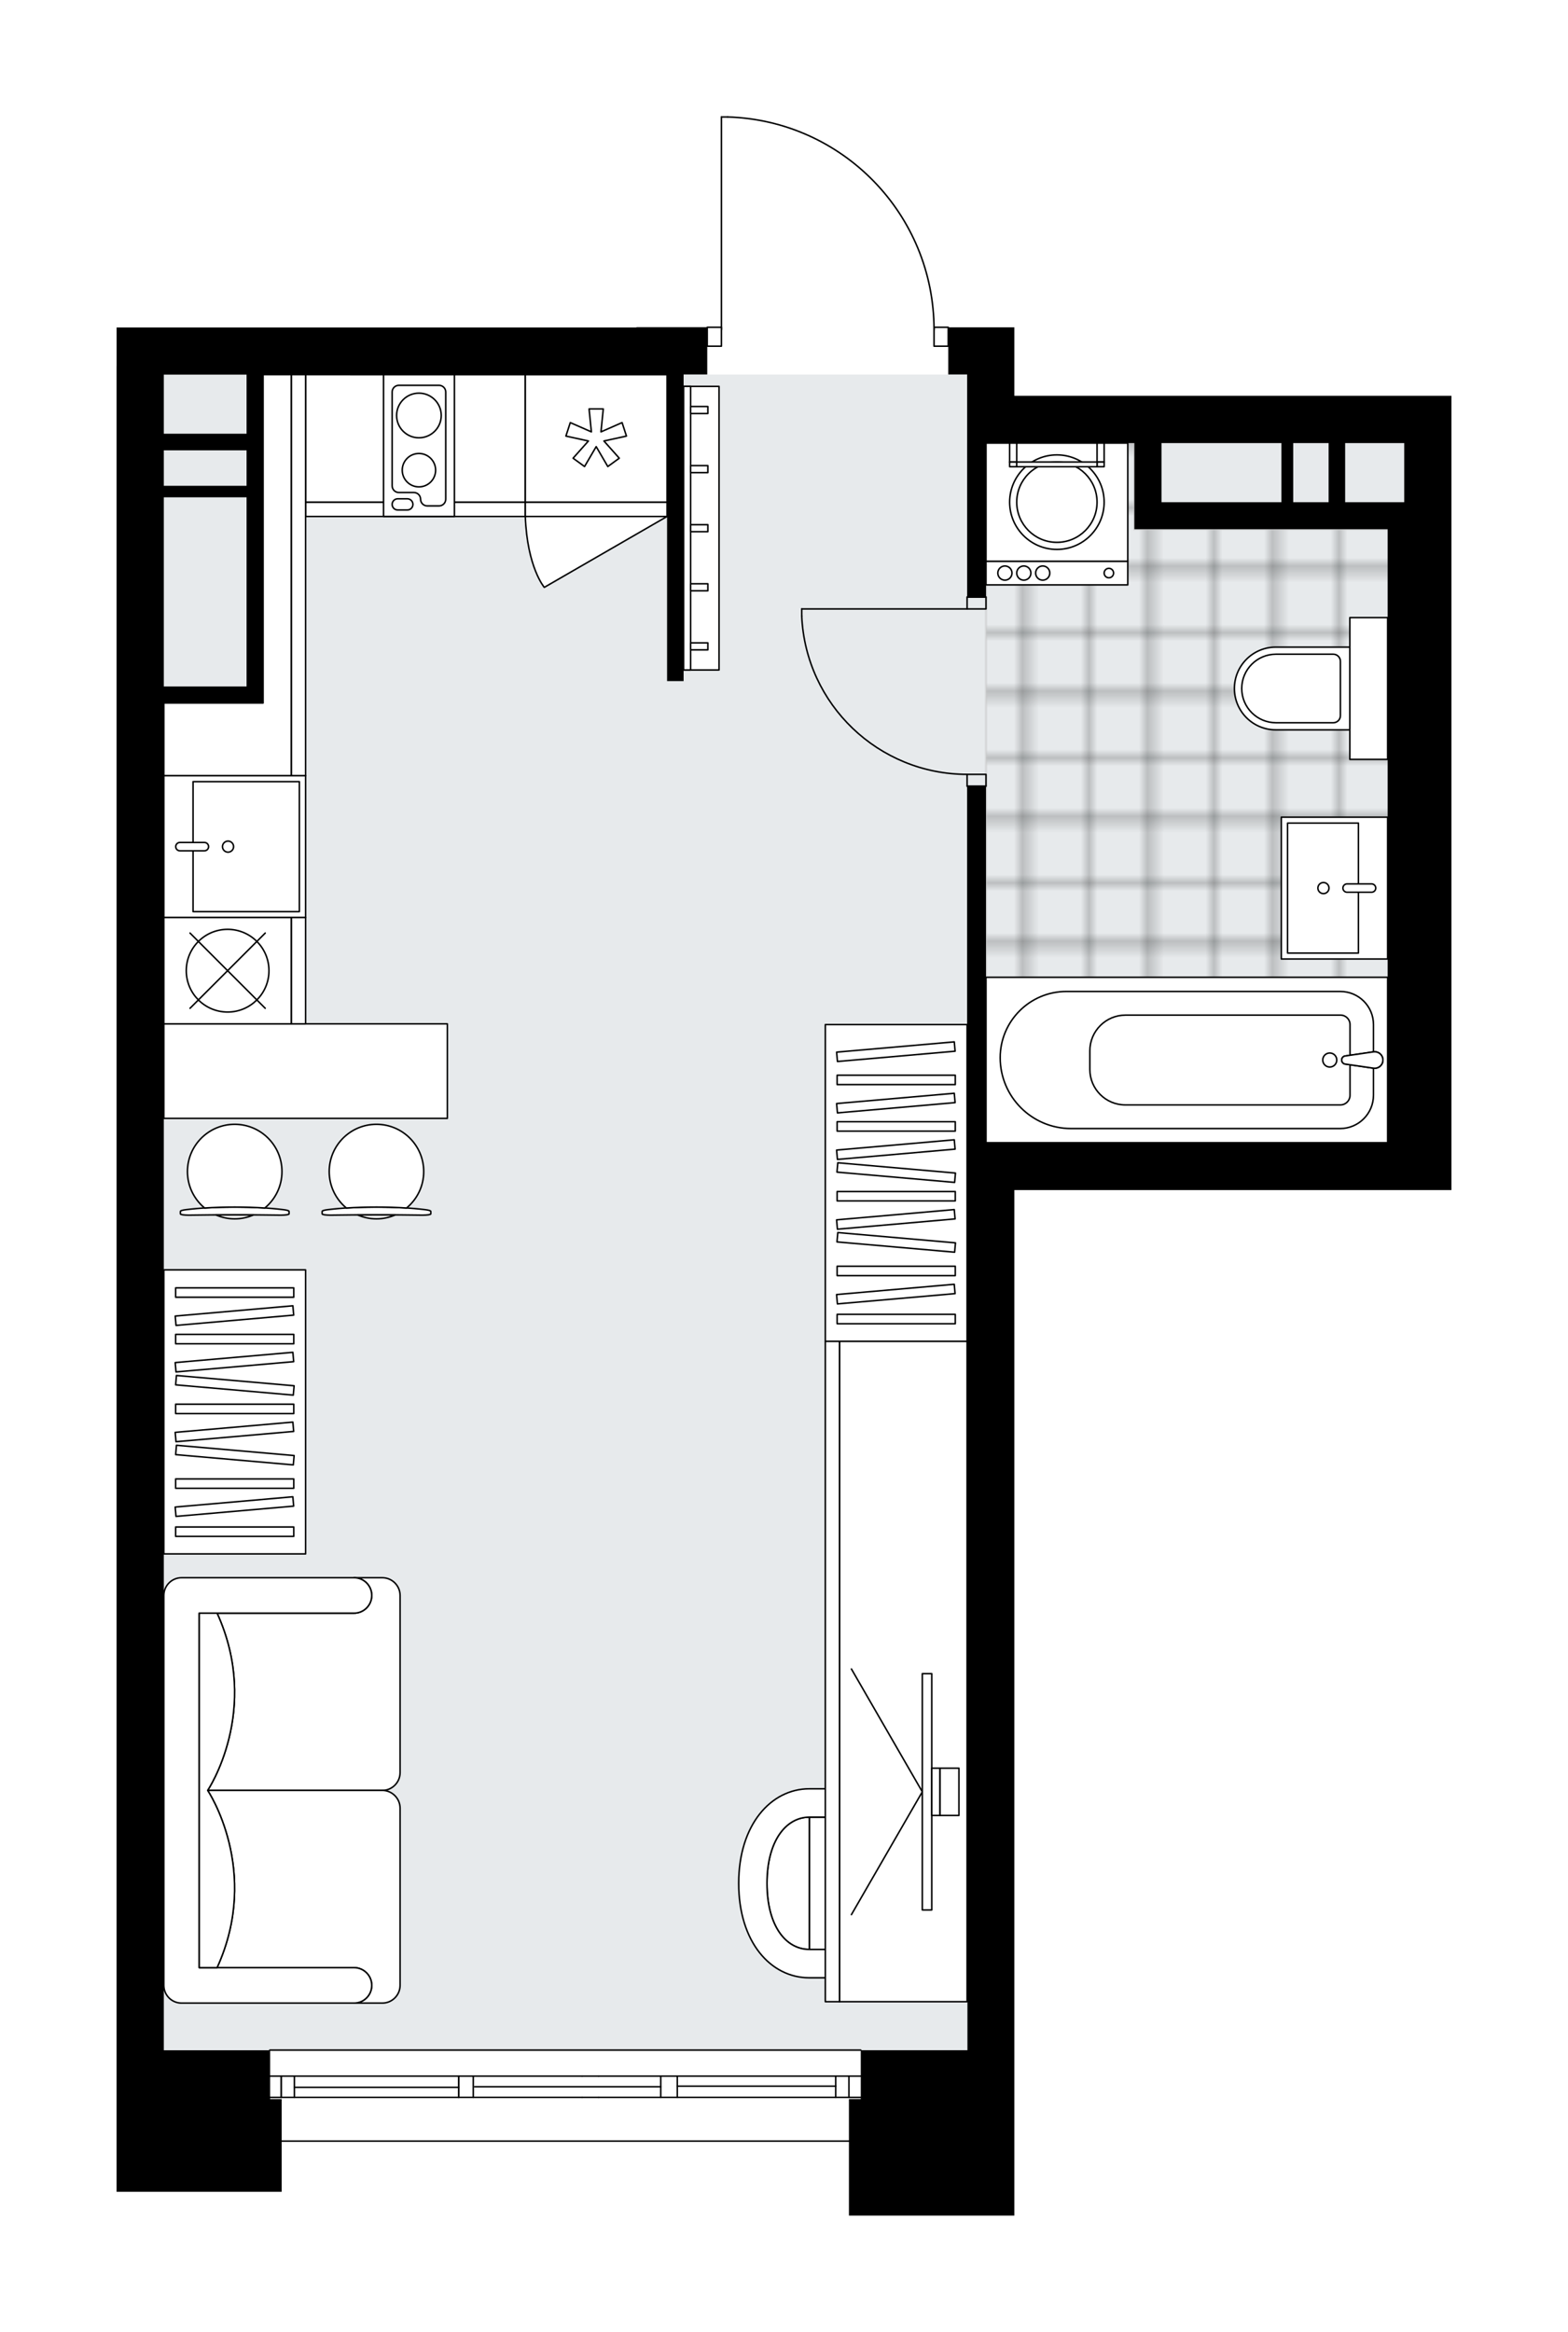 <svg xmlns="http://www.w3.org/2000/svg" xmlns:xlink="http://www.w3.org/1999/xlink" height="2000px" id="Layer_1" style="enable-background:new 0 0 1345.28 2000;" version="1.1" viewBox="0 0 1345.28 2000" width="1345.28px" x="0px" y="0px" xml:space="preserve">
<style type="text/css">
	.st0{fill:none;}
	.st1{opacity:0.5;fill:none;stroke:#121617;stroke-width:0.4;stroke-miterlimit:10;}
	.st2{fill:#FFFFFF;}
	.st3{fill:#E7EAEC;}
	
		.st4{fill:url(#SVGID_1_);stroke:#C8C8C8;stroke-width:2;stroke-linecap:round;stroke-linejoin:round;stroke-miterlimit:10;stroke-opacity:0.5;}
	.st5{fill:none;stroke:#000000;stroke-width:1.3;stroke-linecap:round;stroke-linejoin:round;stroke-miterlimit:10;}
	.st6{fill:#FFFFFF;stroke:#000000;stroke-width:1.3;stroke-linecap:round;stroke-linejoin:round;stroke-miterlimit:10;}
	.st7{fill:none;stroke:#000000;stroke-width:1.3;stroke-linecap:round;stroke-linejoin:round;}
	.st8{fill:none;stroke:#000000;stroke-width:1.3;stroke-linecap:round;stroke-linejoin:round;stroke-dasharray:10.137,10.137;}
	.st9{fill:none;stroke:#000000;stroke-width:1.3;stroke-linecap:round;stroke-linejoin:round;stroke-dasharray:10.091,10.091;}
	.st10{font-family: 'Arial-BoldMT','Arial'; font-weight:bold;}
	.st11{font-size:107.262px;}
	.st12{font-size:89.385px;}
	.st13{font-family: 'ArialMT','Arial';}
	.st14{font-size:40px;}
</style>
<pattern height="14.57" id="New_Pattern_Swatch_3" patternUnits="userSpaceOnUse" style="overflow:visible;" viewBox="7.49 -22.06 14.57 14.57" width="14.57" x="-496.38" y="-1755.34">
	<g>
		<rect class="st0" height="14.57" width="14.57" x="7.49" y="-22.06" />
		<g>
			<rect class="st1" height="7.29" width="7.29" x="14.77" y="-7.49" />
		</g>
		<g>
			<rect class="st1" height="7.29" width="7.29" x="0.2" y="-7.49" />
		</g>
		<g>
			<rect class="st1" height="7.29" width="7.29" x="22.06" y="-14.77" />
		</g>
		<g>
			<rect class="st1" height="7.29" width="7.29" x="7.49" y="-14.77" />
			<rect class="st1" height="7.29" width="7.29" x="14.77" y="-22.06" />
		</g>
		<g>
			<rect class="st1" height="7.29" width="7.29" x="0.2" y="-22.06" />
		</g>
		<g>
			<rect class="st1" height="7.29" width="7.29" x="22.06" y="-29.35" />
		</g>
		<g>
			<rect class="st1" height="7.29" width="7.29" x="7.49" y="-29.35" />
		</g>
	</g>
</pattern>
<path class="st2" d="M1245.28,339.49v640.69v15.01v25.55h-375  v534.94v40.56v24.36v179.76v22.91v77.04H728.34v-63.25H241.67v42.84H100v-43.46v-280.77V314.07h0.03v-33.19h445.95v-0.26h60.16  c0.04-0.32,0.3-0.56,0.63-0.56h11.51l0-179.73c0-0.36,0.29-0.65,0.65-0.65h5.31c0.01,0,0.01,0,0.02,0  c47.88,1.42,92.63,21.13,126,55.5c32.74,33.72,51.04,77.98,51.71,124.89l11.54,0c0.36,0,0.65,0.29,0.65,0.65v0.04h15.57h40.53v58.74  h334.47H1245.28z" id="background" />
<g id="floor">
	<polygon class="st3" points="1204.73,980.12 1204.73,380.04 829.72,380.04 829.72,321.25 586.5,321.25 586.5,321.35 140.56,321.35    140.56,1555.68 140.56,1555.68 140.56,1758.48 837.82,1758.48 837.82,1555.68 829.74,1555.68 829.74,980.12  " />
	<pattern id="SVGID_1_" patternTransform="matrix(7.151 0 0 7.151 43152.715 29774.973)" xlink:href="#New_Pattern_Swatch_3">
	</pattern>
	<polygon class="st4" points="973.21,454.01 973.21,380.04 845.95,380.04 845.95,980.12 1192.57,980.12 1192.57,454.01  " />
	<g id="LINE_00000119098228546618416320000018157459705415284916_">
		<line class="st5" x1="231.45" x2="738.49" y1="1758.38" y2="1758.38" />
	</g>
	<g id="LINE_00000028327034000099813400000017030681561637612443_">
		<line class="st5" x1="241.22" x2="241.22" y1="1780.68" y2="1798.92" />
	</g>
	<g id="LINE_00000176726266039636044600000011341353448011239809_">
		<line class="st5" x1="728.35" x2="728.35" y1="1780.68" y2="1798.92" />
	</g>
	<g id="LINE_00000152248858331281597410000012874481105422053301_">
		<line class="st5" x1="717" x2="581.09" y1="1789.29" y2="1789.29" />
	</g>
	<g id="LINE_00000067210618370801365360000005604822710967153806_">
		<line class="st5" x1="717" x2="717" y1="1798.92" y2="1780.68" />
	</g>
	<g id="LINE_00000166658277296199294450000001202941459512414606_">
		<line class="st5" x1="241.22" x2="241.22" y1="1780.68" y2="1798.92" />
	</g>
	<g id="LINE_00000152979026634986755560000009878484967420671912_">
		<line class="st5" x1="252.57" x2="252.57" y1="1798.92" y2="1780.68" />
		<line class="st5" x1="393.49" x2="393.49" y1="1780.68" y2="1798.92" />
		<line class="st5" x1="393.49" x2="393.49" y1="1780.68" y2="1798.92" />
		<line class="st5" x1="406.05" x2="406.05" y1="1798.92" y2="1780.68" />
	</g>
	<g id="LINE_00000176745625944501410250000001790916371001598113_">
		<line class="st5" x1="229.14" x2="214.95" y1="1798.92" y2="1798.92" />
	</g>
	<g id="LINE_00000135653614659689448300000001303414201378680717_">
		<line class="st5" x1="214.95" x2="229.14" y1="1780.68" y2="1780.68" />
	</g>
	<g id="LINE_00000152951224644485718490000004129926416084253595_">
		<line class="st5" x1="738.49" x2="231.45" y1="1836.42" y2="1836.42" />
	</g>
	<g id="LINE_00000159442895792274017410000002263712706223718326_">
		<line class="st5" x1="581.09" x2="581.09" y1="1780.68" y2="1798.92" />
	</g>
	<g id="LINE_00000152246064133511754350000006017779021245221808_">
		<line class="st5" x1="513.6" x2="499.41" y1="1798.92" y2="1798.92" />
	</g>
	<g id="LINE_00000018928643297739171280000003110669770840985503_">
		<line class="st5" x1="566.9" x2="566.9" y1="1798.92" y2="1780.68" />
	</g>
	<g id="LINE_00000125565070794064256720000015885314350358100910_">
		<line class="st5" x1="499.41" x2="513.6" y1="1780.68" y2="1780.68" />
	</g>
	<g id="LINE_00000168110847245932870750000002932848579495749550_">
		<line class="st5" x1="566.9" x2="407.27" y1="1789.8" y2="1789.8" />
	</g>
	<g id="LWPOLYLINE_00000134966099487481825330000009837024651714415241_">
		<line class="st5" x1="513.6" x2="738.49" y1="1780.68" y2="1780.68" />
	</g>
	<g id="LWPOLYLINE_00000046315191625177291900000002460935508805850758_">
		<line class="st5" x1="499.41" x2="229.14" y1="1780.68" y2="1780.68" />
	</g>
	<g id="LWPOLYLINE_00000054946823896762758900000017795539398997943962_">
		<line class="st5" x1="214.95" x2="231.45" y1="1780.68" y2="1780.68" />
	</g>
	<g id="LWPOLYLINE_00000105390432165605396930000017752063927919365282_">
		<line class="st5" x1="513.6" x2="738.49" y1="1798.92" y2="1798.92" />
	</g>
	<g id="LWPOLYLINE_00000035503222607524474010000007043110861489273751_">
		<line class="st5" x1="499.41" x2="229.14" y1="1798.92" y2="1798.92" />
	</g>
	<g id="LWPOLYLINE_00000178894214431817307050000007195273113980058291_">
		<line class="st5" x1="214.95" x2="231.45" y1="1798.92" y2="1798.92" />
	</g>
	<line class="st5" x1="393.49" x2="252.57" y1="1790.31" y2="1790.31" />
	<g id="LWPOLYLINE_00000060714920698635693890000003255794938940053152_">
		<rect class="st5" height="16.22" width="12.16" x="801.37" y="280.71" />
	</g>
	<g id="LWPOLYLINE_00000106836986384334915820000014648630284128335031_">
		<rect class="st5" height="16.22" width="12.16" x="606.77" y="280.71" />
	</g>
	<g id="LWPOLYLINE_00000046327699437206019200000000339887468981790873_">
		<path class="st5" d="M624.25,100.33c98.65,2.92,177.11,83.74,177.11,182.43" />
	</g>
	<g id="LINE_00000027582234036731860670000009928455767043967902_">
		<line class="st5" x1="618.94" x2="618.94" y1="282.76" y2="100.33" />
	</g>
	<g id="LINE_00000086650872100497879400000012588509357729678253_">
		<line class="st5" x1="618.94" x2="624.25" y1="100.33" y2="100.33" />
	</g>
	<g id="LWPOLYLINE_00000177458685802110083300000001925805170810807988_">
		<rect class="st5" height="10.14" width="16.22" x="829.74" y="512.14" />
	</g>
	<g id="LWPOLYLINE_00000182505448566401410280000014562324332508799895_">
		<rect class="st5" height="10.14" width="16.22" x="829.74" y="664.17" />
	</g>
	<g id="LINE_00000072242784345429444020000006059620924220707737_">
		<line class="st5" x1="829.74" x2="845.96" y1="512.14" y2="512.14" />
	</g>
	<g id="LINE_00000025421407243046362200000015891509076209081998_">
		<line class="st5" x1="829.74" x2="845.95" y1="674.3" y2="674.3" />
	</g>
	<g id="LINE_00000047053859663187146420000003329670883147893145_">
		<line class="st5" x1="829.74" x2="687.85" y1="522.28" y2="522.28" />
	</g>
	<g id="ARC_00000033359204364617542210000017038162648206907835_">
		<path class="st5" d="M829.74,664.17c-76-0.05-138.51-59.89-141.89-135.81" />
	</g>
	<g id="LINE_00000065055543859113307970000016634939766097705148_">
		<line class="st5" x1="687.85" x2="687.85" y1="522.28" y2="528.36" />
	</g>
	<path d="M870.28,339.49v-58.74h-40.53h-16.2v40.43h16.2v18.31v40.56v132.09h16.23V380.05h127.25v73.88h11.65h11.65h194.02v526.25   H870.28h-24.33V674.25h-16.23v305.92v6.98v568.52h0.3v40.56v24.36v137.88h-91.53v41.88h-10.14v99.96h141.93v-77.04v-22.91v-179.76   v-24.36v-40.56v-534.94h375v-25.55v-15.01V339.49h-40.53H870.28z M1099.39,430.75H996.54v-50.7h102.85V430.75z M1139.89,430.75   h-30.36v-50.7h30.36V430.75z M1204.75,430.75h-50.67v-50.7h50.67V430.75z" />
	<path d="M545.98,280.89H100.03v33.19H100v1241.61v280.77v43.46h141.67v-79.54h-9.91v-41.88h-91.2v-202.81l0,0V603.01h85.17v-10.14   V321.32h346.59v262.86h14.19V321.32v-0.13h20.28v-40.56h-60.81V280.89z M211.54,588.79h-70.98V426.54h70.98V588.79z M211.54,416.66   h-70.98v-30.42h70.98V416.66z M211.54,372.02h-70.98v-50.7h70.98V372.02z" />
</g>
<g id="mebel">
	<g>
		<g>
			<g>
				<path class="st6" d="M795.82,1656.88v-83.15c0-8.37-6.79-15.16-15.16-15.16h-86.3v113.47h86.3      C789.04,1672.04,795.82,1665.25,795.82,1656.88z" />
				<path class="st6" d="M694.37,1558.57c-19.69,0-36.33,19.81-36.33,56.76s16.43,56.71,36.33,56.71V1558.57z" />
				<path class="st6" d="M694.37,1696.36c-33.2,0-60.6-30.66-60.6-81.03s27.76-81.08,60.6-81.08h86.25v24.32h-86.25      c-19.69,0-36.33,19.81-36.33,56.76s16.43,56.71,36.33,56.71h86.25v24.32H694.37z" />
			</g>
		</g>
		<g>
			
				<rect class="st6" height="109.46" transform="matrix(3.791752e-10 -1 1 3.791752e-10 -658.683 2208.657)" width="566.39" x="491.79" y="1378.94" />
			
				<rect class="st6" height="12.16" transform="matrix(2.461365e-10 -1 1 2.461365e-10 -719.494 2147.847)" width="566.39" x="430.98" y="1427.59" />
		</g>
		<g>
			<g>
				<g id="LINE_00000148658791931981848070000007627307620900620692_">
					<line class="st6" x1="791.3" x2="730.49" y1="1536.84" y2="1642.17" />
				</g>
				<g id="LINE_00000180363700574004280520000003749795834577850780_">
					<line class="st6" x1="791.3" x2="730.49" y1="1536.84" y2="1431.51" />
				</g>
			</g>
			<rect class="st6" height="202.7" width="8.11" x="791.3" y="1435.49" />
			
				<rect class="st6" height="40.54" transform="matrix(-1 -1.792194e-10 1.792194e-10 -1 1605.909 3073.682)" width="7.09" x="799.41" y="1516.57" />
			<rect class="st6" height="40.54" width="16.22" x="806.5" y="1516.57" />
		</g>
	</g>
	<g>
		<rect class="st6" height="271.64" width="121.62" x="708.1" y="878.77" />
		<g>
			<rect class="st6" height="8.05" width="101.35" x="718.23" y="922.21" />
			<rect class="st6" height="8.05" width="101.35" x="718.23" y="962.12" />
			<rect class="st6" height="8.05" width="101.35" x="718.23" y="1021.98" />
			
				<rect class="st6" height="8.05" transform="matrix(0.996 0.087 -0.087 0.996 90.609 -63.186)" width="101.35" x="718.23" y="1002.02" />
			
				<rect class="st6" height="8.05" transform="matrix(0.996 -0.087 0.087 0.996 -79.54 70.615)" width="101.35" x="718.23" y="942.16" />
			
				<rect class="st6" height="8.05" transform="matrix(0.996 -0.087 0.087 0.996 -75.696 70.447)" width="101.35" x="718.23" y="898.06" />
			
				<rect class="st6" height="8.05" transform="matrix(0.996 -0.087 0.087 0.996 -83.018 70.767)" width="101.35" x="718.23" y="982.07" />
			
				<rect class="st6" height="8.05" transform="matrix(0.996 0.087 -0.087 0.996 95.826 -62.958)" width="101.35" x="718.23" y="1061.89" />
			
				<rect class="st6" height="8.05" transform="matrix(0.996 -0.087 0.087 0.996 -88.236 70.995)" width="101.35" x="718.23" y="1041.93" />
			<rect class="st6" height="8.05" width="101.35" x="718.23" y="1086.06" />
			<rect class="st6" height="8.05" width="101.35" x="718.23" y="1127.32" />
			
				<rect class="st6" height="8.05" transform="matrix(0.996 -0.087 0.087 0.996 -93.821 71.239)" width="101.35" x="718.23" y="1106.02" />
		</g>
	</g>
	<g>
		<rect class="st6" height="243.65" width="121.62" x="140.56" y="1089.16" />
		<g>
			<rect class="st6" height="8.05" width="101.35" x="150.69" y="1104.6" />
			<rect class="st6" height="8.05" width="101.35" x="150.69" y="1144.51" />
			<rect class="st6" height="8.05" width="101.35" x="150.69" y="1204.38" />
			
				<rect class="st6" height="8.05" transform="matrix(0.996 0.087 -0.087 0.996 104.346 -13.028)" width="101.35" x="150.69" y="1184.42" />
			
				<rect class="st6" height="8.05" transform="matrix(0.996 -0.087 0.087 0.996 -97.596 21.845)" width="101.35" x="150.69" y="1124.56" />
			
				<rect class="st6" height="8.05" transform="matrix(0.996 -0.087 0.087 0.996 -101.075 21.997)" width="101.35" x="150.69" y="1164.47" />
			
				<rect class="st6" height="8.05" transform="matrix(0.996 0.087 -0.087 0.996 109.564 -12.8)" width="101.35" x="150.69" y="1244.28" />
			
				<rect class="st6" height="8.05" transform="matrix(0.996 -0.087 0.087 0.996 -106.292 22.225)" width="101.35" x="150.69" y="1224.33" />
			<rect class="st6" height="8.05" width="101.35" x="150.69" y="1268.46" />
			<rect class="st6" height="8.05" width="101.35" x="150.69" y="1309.71" />
			
				<rect class="st6" height="8.05" transform="matrix(0.996 -0.087 0.087 0.996 -111.877 22.469)" width="101.35" x="150.69" y="1288.41" />
		</g>
	</g>
	<g>
		<path class="st6" d="M303.73,1383.61L303.73,1383.61c8.4,0,15.2-6.81,15.2-15.2l0,0c0-8.4-6.81-15.2-15.2-15.2h0H328    c8.43,0,15.26,6.83,15.26,15.26v151.9c0,8.4-6.87,15.28-15.28,15.28l-149.83,0c0,0,46.12-68.56,8.08-152.02H303.73z" />
		<path class="st6" d="M303.73,1687.66L303.73,1687.66c8.4,0,15.2,6.81,15.2,15.2l0,0c0,8.4-6.81,15.2-15.2,15.2h0H328    c8.43,0,15.26-6.83,15.26-15.26v-151.9c0-8.4-6.87-15.28-15.28-15.28l-149.83,0c0,0,46.12,68.56,8.08,152.02H303.73z" />
		<path class="st6" d="M155.76,1353.21h147.97c8.4,0,15.2,6.81,15.2,15.2l0,0c0,8.4-6.81,15.2-15.2,15.2H170.96v304.05h132.77    c8.4,0,15.2,6.81,15.2,15.2v0c0,8.4-6.81,15.2-15.2,15.2H155.76c-8.4,0-15.2-6.81-15.2-15.2v-334.46    C140.56,1360.05,147.4,1353.21,155.76,1353.21z" />
		<path class="st6" d="M186.23,1687.66c38.04-83.47-8.08-152.02-8.08-152.02v-0.01c0,0,46.12-68.56,8.08-152.02h-15.27v304.05    L186.23,1687.66z" />
	</g>
	<g>
		<g>
			<g id="LINE_00000158714546827636970800000016397917230113633409_">
				<path class="st6" d="M280.85,1037.58c24.54-3.08,59.75-3.08,84.29,0c2.83,0.36,4.48,0.89,4.48,1.45v0.14v2      c0,0.6-3.18,1.09-7.09,1.09c-26.28-0.42-52.77-0.42-79.05,0c-3.92,0-7.09-0.49-7.09-1.09v-2v-0.14      C276.37,1038.47,278.01,1037.94,280.85,1037.58z" />
			</g>
			<g>
				<path class="st6" d="M306.95,1042.09c4.92,2.12,10.34,3.31,16.04,3.31s11.12-1.19,16.04-3.31      C328.33,1042.02,317.65,1042.02,306.95,1042.09z" />
				<path class="st6" d="M297.17,1036.11c16.53-1.07,35.11-1.07,51.64,0c8.99-7.44,14.72-18.67,14.72-31.25      c0-22.39-18.15-40.54-40.54-40.54c-22.39,0-40.54,18.15-40.54,40.54C282.45,1017.44,288.18,1028.67,297.17,1036.11z" />
			</g>
		</g>
		<g>
			<g id="LINE_00000081646141883420216180000009970524386562168480_">
				<path class="st6" d="M159.23,1037.58c24.54-3.08,59.75-3.08,84.29,0c2.83,0.36,4.48,0.89,4.48,1.45v0.14v2      c0,0.6-3.18,1.09-7.09,1.09c-26.28-0.42-52.77-0.42-79.05,0c-3.92,0-7.09-0.49-7.09-1.09v-2v-0.14      C154.75,1038.47,156.39,1037.94,159.23,1037.58z" />
			</g>
			<g>
				<path class="st6" d="M185.33,1042.09c4.92,2.12,10.34,3.31,16.04,3.31s11.12-1.19,16.04-3.31      C206.71,1042.02,196.03,1042.02,185.33,1042.09z" />
				<path class="st6" d="M175.55,1036.11c16.53-1.07,35.11-1.07,51.64,0c8.99-7.44,14.72-18.67,14.72-31.25      c0-22.39-18.15-40.54-40.54-40.54c-22.39,0-40.54,18.15-40.54,40.54C160.83,1017.44,166.56,1028.67,175.55,1036.11z" />
			</g>
		</g>
		
			<rect class="st6" height="81.08" transform="matrix(-1 -9.291602e-11 9.291602e-11 -1 524.362 1837.422)" width="243.24" x="140.56" y="878.17" />
	</g>
	<g>
		<polygon class="st6" points="262.18,430.8 450.69,430.8 450.69,321.34 301.61,321.34 262.17,321.33 262.18,386.2   " />
		<rect class="st6" height="12.16" width="188.51" x="262.18" y="430.8" />
	</g>
	<g>
		<polygon class="st6" points="250.02,665.32 250.02,321.33 225.71,321.33 225.71,602.98 140.56,602.98 140.56,602.98     140.56,665.33 205.42,665.32   " />
		
			<rect class="st6" height="12.16" transform="matrix(6.123234e-17 -1 1 6.123234e-17 -237.225 749.424)" width="343.98" x="84.11" y="487.24" />
	</g>
	<g>
		<path class="st6" d="M1059.06,590.51L1059.06,590.51c0-19.59,15.88-35.47,35.47-35.47h63.58v70.95h-63.58    C1074.94,625.99,1059.06,610.1,1059.06,590.51z" />
		
			<rect class="st6" height="32.43" transform="matrix(5.174344e-12 1 -1 5.174344e-12 1764.842 -583.816)" width="121.62" x="1113.52" y="574.3" />
		<path class="st6" d="M1065.35,590.51L1065.35,590.51c0-16.23,13.16-29.39,29.39-29.39h49.18c3.36,0,6.08,2.72,6.08,6.08v46.62    c0,3.36-2.72,6.08-6.08,6.08h-49.18C1078.51,619.9,1065.35,606.75,1065.35,590.51z" />
	</g>
	<g>
		<g>
			<rect class="st6" height="20.27" width="121.62" x="845.96" y="481.39" />
			<rect class="st6" height="101.35" width="121.62" x="845.96" y="380.04" />
			<g id="CIRCLE_00000041281160425931667000000005417019982703119001_">
				<circle class="st6" cx="906.77" cy="430.71" r="40.54" />
			</g>
			<g id="CIRCLE_00000016063684863387250760000006051795246571011465_">
				<circle class="st6" cx="906.77" cy="430.71" r="34.46" />
			</g>
			<g id="CIRCLE_00000139993578021281421120000007138553994580308652_">
				<circle class="st6" cx="951.36" cy="491.52" r="4.05" />
			</g>
			<g id="CIRCLE_00000016077193691162908480000003541534195279360945_">
				<circle class="st6" cx="894.61" cy="491.52" r="6.08" />
			</g>
			<g id="CIRCLE_00000055705986998115864240000018209047623955003044_">
				<circle class="st6" cx="878.39" cy="491.52" r="6.08" />
			</g>
			<g id="CIRCLE_00000142880653468812291890000017254291108311910289_">
				<circle class="st6" cx="862.17" cy="491.52" r="6.08" />
			</g>
		</g>
		<g>
			<rect class="st6" height="16.22" width="6.08" x="866.23" y="380.04" />
			<rect class="st6" height="4.05" width="6.08" x="866.23" y="396.25" />
			<rect class="st6" height="16.22" width="6.08" x="941.23" y="380.04" />
			<rect class="st6" height="4.05" width="6.08" x="941.23" y="396.25" />
			
				<rect class="st6" height="4.05" transform="matrix(-1 -1.224647e-16 1.224647e-16 -1 1813.536 796.56)" width="68.92" x="872.31" y="396.25" />
		</g>
	</g>
	<g>
		<rect class="st6" height="109.46" width="121.62" x="450.69" y="321.35" />
		<rect class="st6" height="12.16" width="121.62" x="450.69" y="430.81" />
		<polygon class="st6" points="507.38,370.42 505.41,350.74 517.58,350.74 515.61,370.42 533.71,362.46 537.47,374.03     518.15,378.24 531.31,393 521.47,400.15 511.5,383.08 501.52,400.15 491.68,393 504.84,378.24 485.52,374.03 489.28,362.46   " />
		<path class="st6" d="M572.31,442.97l-105.33,60.81c0,0-14.68-17.12-16.29-60.81H572.31z" />
	</g>
	<g>
		
			<rect class="st6" height="121.62" transform="matrix(4.646600e-11 -1 1 4.646600e-11 -524.768 927.508)" width="121.63" x="140.56" y="665.33" />
		
			<rect class="st6" height="91.22" transform="matrix(4.506446e-11 -1 1 4.506446e-11 -514.923 937.394)" width="111.49" x="155.49" y="680.55" />
		<path class="st6" d="M178.95,726.16L178.95,726.16c0,1.98-1.6,3.58-3.58,3.58h-21.02c-1.98,0-3.58-1.6-3.58-3.58l0,0    c0-1.98,1.6-3.58,3.58-3.58h21.02C177.34,722.57,178.95,724.18,178.95,726.16z" />
		<circle class="st6" cx="195.64" cy="726.16" r="4.76" />
	</g>
	<g>
		
			<rect class="st6" height="344.59" transform="matrix(-1.836970e-16 1 -1 -1.836970e-16 1927.429 -109.07)" width="141.89" x="947.3" y="736.88" />
		<g id="ARC_00000113350168274951958040000015605285306851621043_">
			<path class="st6" d="M1178.39,902.18c0.68-0.1,1.37-0.1,2.04,0c3.87,0.56,6.54,4.16,5.98,8.02s-4.16,6.54-8.02,5.98l-24.75-3.61     c-1.14-0.34-2.04-1.24-2.38-2.38c-0.56-1.87,0.51-3.84,2.38-4.4L1178.39,902.18z" />
		</g>
		<path class="st6" d="M1178.38,939.38v-23.2l-24.74-3.61c-1.14-0.34-2.04-1.24-2.38-2.38c-0.56-1.87,0.51-3.84,2.38-4.4l24.74-3.61    v-23.41c0-15.67-12.71-28.38-28.38-28.38H914.92c-31.37,0-56.8,25.43-56.8,56.8c0,33.56,27.21,60.77,60.77,60.77h230.91    C1165.58,967.96,1178.38,955.16,1178.38,939.38z" />
		<path class="st6" d="M1158.26,939.44v-26.2l-4.62-0.67c-1.14-0.34-2.04-1.24-2.38-2.38c-0.56-1.87,0.51-3.84,2.38-4.4l4.62-0.67    v-26.34c0-4.48-3.63-8.11-8.11-8.11H965.64c-16.9,0-30.59,13.7-30.59,30.59v16.03c0,16.79,13.61,30.4,30.4,30.4h184.55    C1154.56,947.69,1158.26,944,1158.26,939.44z" />
		<g id="ARC_00000012458680088217863170000014529779026727690135_">
			<path class="st6" d="M1178.39,902.18c0.68-0.1,1.37-0.1,2.04,0c3.87,0.56,6.54,4.16,5.98,8.02s-4.16,6.54-8.02,5.98l-24.75-3.61     c-1.14-0.34-2.04-1.24-2.38-2.38c-0.56-1.87,0.51-3.84,2.38-4.4L1178.39,902.18z" />
		</g>
		<circle class="st6" cx="1140.88" cy="909.18" r="6.02" />
	</g>
	<g>
		
			<rect class="st6" height="109.46" transform="matrix(4.131923e-11 -1 1 4.131923e-11 -637.271 1027.849)" width="91.22" x="149.68" y="777.83" />
		
			<rect class="st6" height="12.16" transform="matrix(4.131923e-11 -1 1 4.131923e-11 -576.461 1088.659)" width="91.22" x="210.49" y="826.48" />
		<circle class="st6" cx="195.29" cy="832.56" r="35.47" />
		<line class="st6" x1="163.04" x2="227.54" y1="800.31" y2="864.81" />
		<line class="st6" x1="227.54" x2="163.04" y1="800.31" y2="864.81" />
	</g>
	<g>
		<rect class="st6" height="121.62" width="60.81" x="329.06" y="321.34" />
		<path class="st6" d="M336.44,336.24v80.43c0,3.17,2.57,5.75,5.75,5.75h12.89c3.17,0,5.75,2.57,5.75,5.75l0,0    c0,3.17,2.57,5.75,5.75,5.75h10.09c3.17,0,5.75-2.57,5.75-5.75v-91.92c0-3.17-2.57-5.75-5.75-5.75h-34.47    C339.02,330.5,336.44,333.07,336.44,336.24z" />
		<path class="st6" d="M349.48,437.41h-8.25c-2.64,0-4.79-2.14-4.79-4.79l0,0c0-2.64,2.14-4.79,4.79-4.79h8.25    c2.64,0,4.79,2.14,4.79,4.79l0,0C354.27,435.26,352.13,437.41,349.48,437.41z" />
		<circle class="st6" cx="359.42" cy="403.27" r="14.32" />
		<circle class="st6" cx="359.42" cy="356.35" r="19.15" />
	</g>
	<g>
		
			<rect class="st6" height="91.22" transform="matrix(-1.836970e-16 1 -1 -1.836970e-16 1906.66 -383.214)" width="121.63" x="1084.12" y="716.12" />
		
			<rect class="st6" height="60.81" transform="matrix(-1.836970e-16 1 -1 -1.836970e-16 1896.774 -373.369)" width="111.49" x="1079.33" y="731.3" />
		<path class="st6" d="M1152.16,761.7L1152.16,761.7c0-1.98,1.6-3.58,3.58-3.58h21.02c1.98,0,3.58,1.6,3.58,3.58l0,0    c0,1.98-1.6,3.58-3.58,3.58h-21.02C1153.76,765.29,1152.16,763.68,1152.16,761.7z" />
		<circle class="st6" cx="1135.46" cy="761.7" r="4.76" />
	</g>
	<g>
		
			<rect class="st6" height="243.24" transform="matrix(-1 -1.224647e-16 1.224647e-16 -1 1203.403 906.073)" width="30.4" x="586.5" y="331.42" />
		
			<rect class="st6" height="243.24" transform="matrix(-1 -1.224647e-16 1.224647e-16 -1 1179.02 906.073)" width="6.02" x="586.5" y="331.42" />
		
			<rect class="st6" height="14.79" transform="matrix(6.123234e-17 -1 1 6.123234e-17 146.879 1052.951)" width="6.02" x="596.91" y="445.64" />
		
			<rect class="st6" height="14.79" transform="matrix(6.123234e-17 -1 1 6.123234e-17 197.554 1002.276)" width="6.02" x="596.91" y="394.96" />
		
			<rect class="st6" height="14.79" transform="matrix(6.123234e-17 -1 1 6.123234e-17 248.229 951.601)" width="6.02" x="596.91" y="344.29" />
		
			<rect class="st6" height="14.79" transform="matrix(6.123234e-17 -1 1 6.123234e-17 96.203 1103.626)" width="6.02" x="596.91" y="496.31" />
		
			<rect class="st6" height="14.79" transform="matrix(6.123234e-17 -1 1 6.123234e-17 45.528 1154.301)" width="6.02" x="596.91" y="546.99" />
	</g>
</g>
</svg>